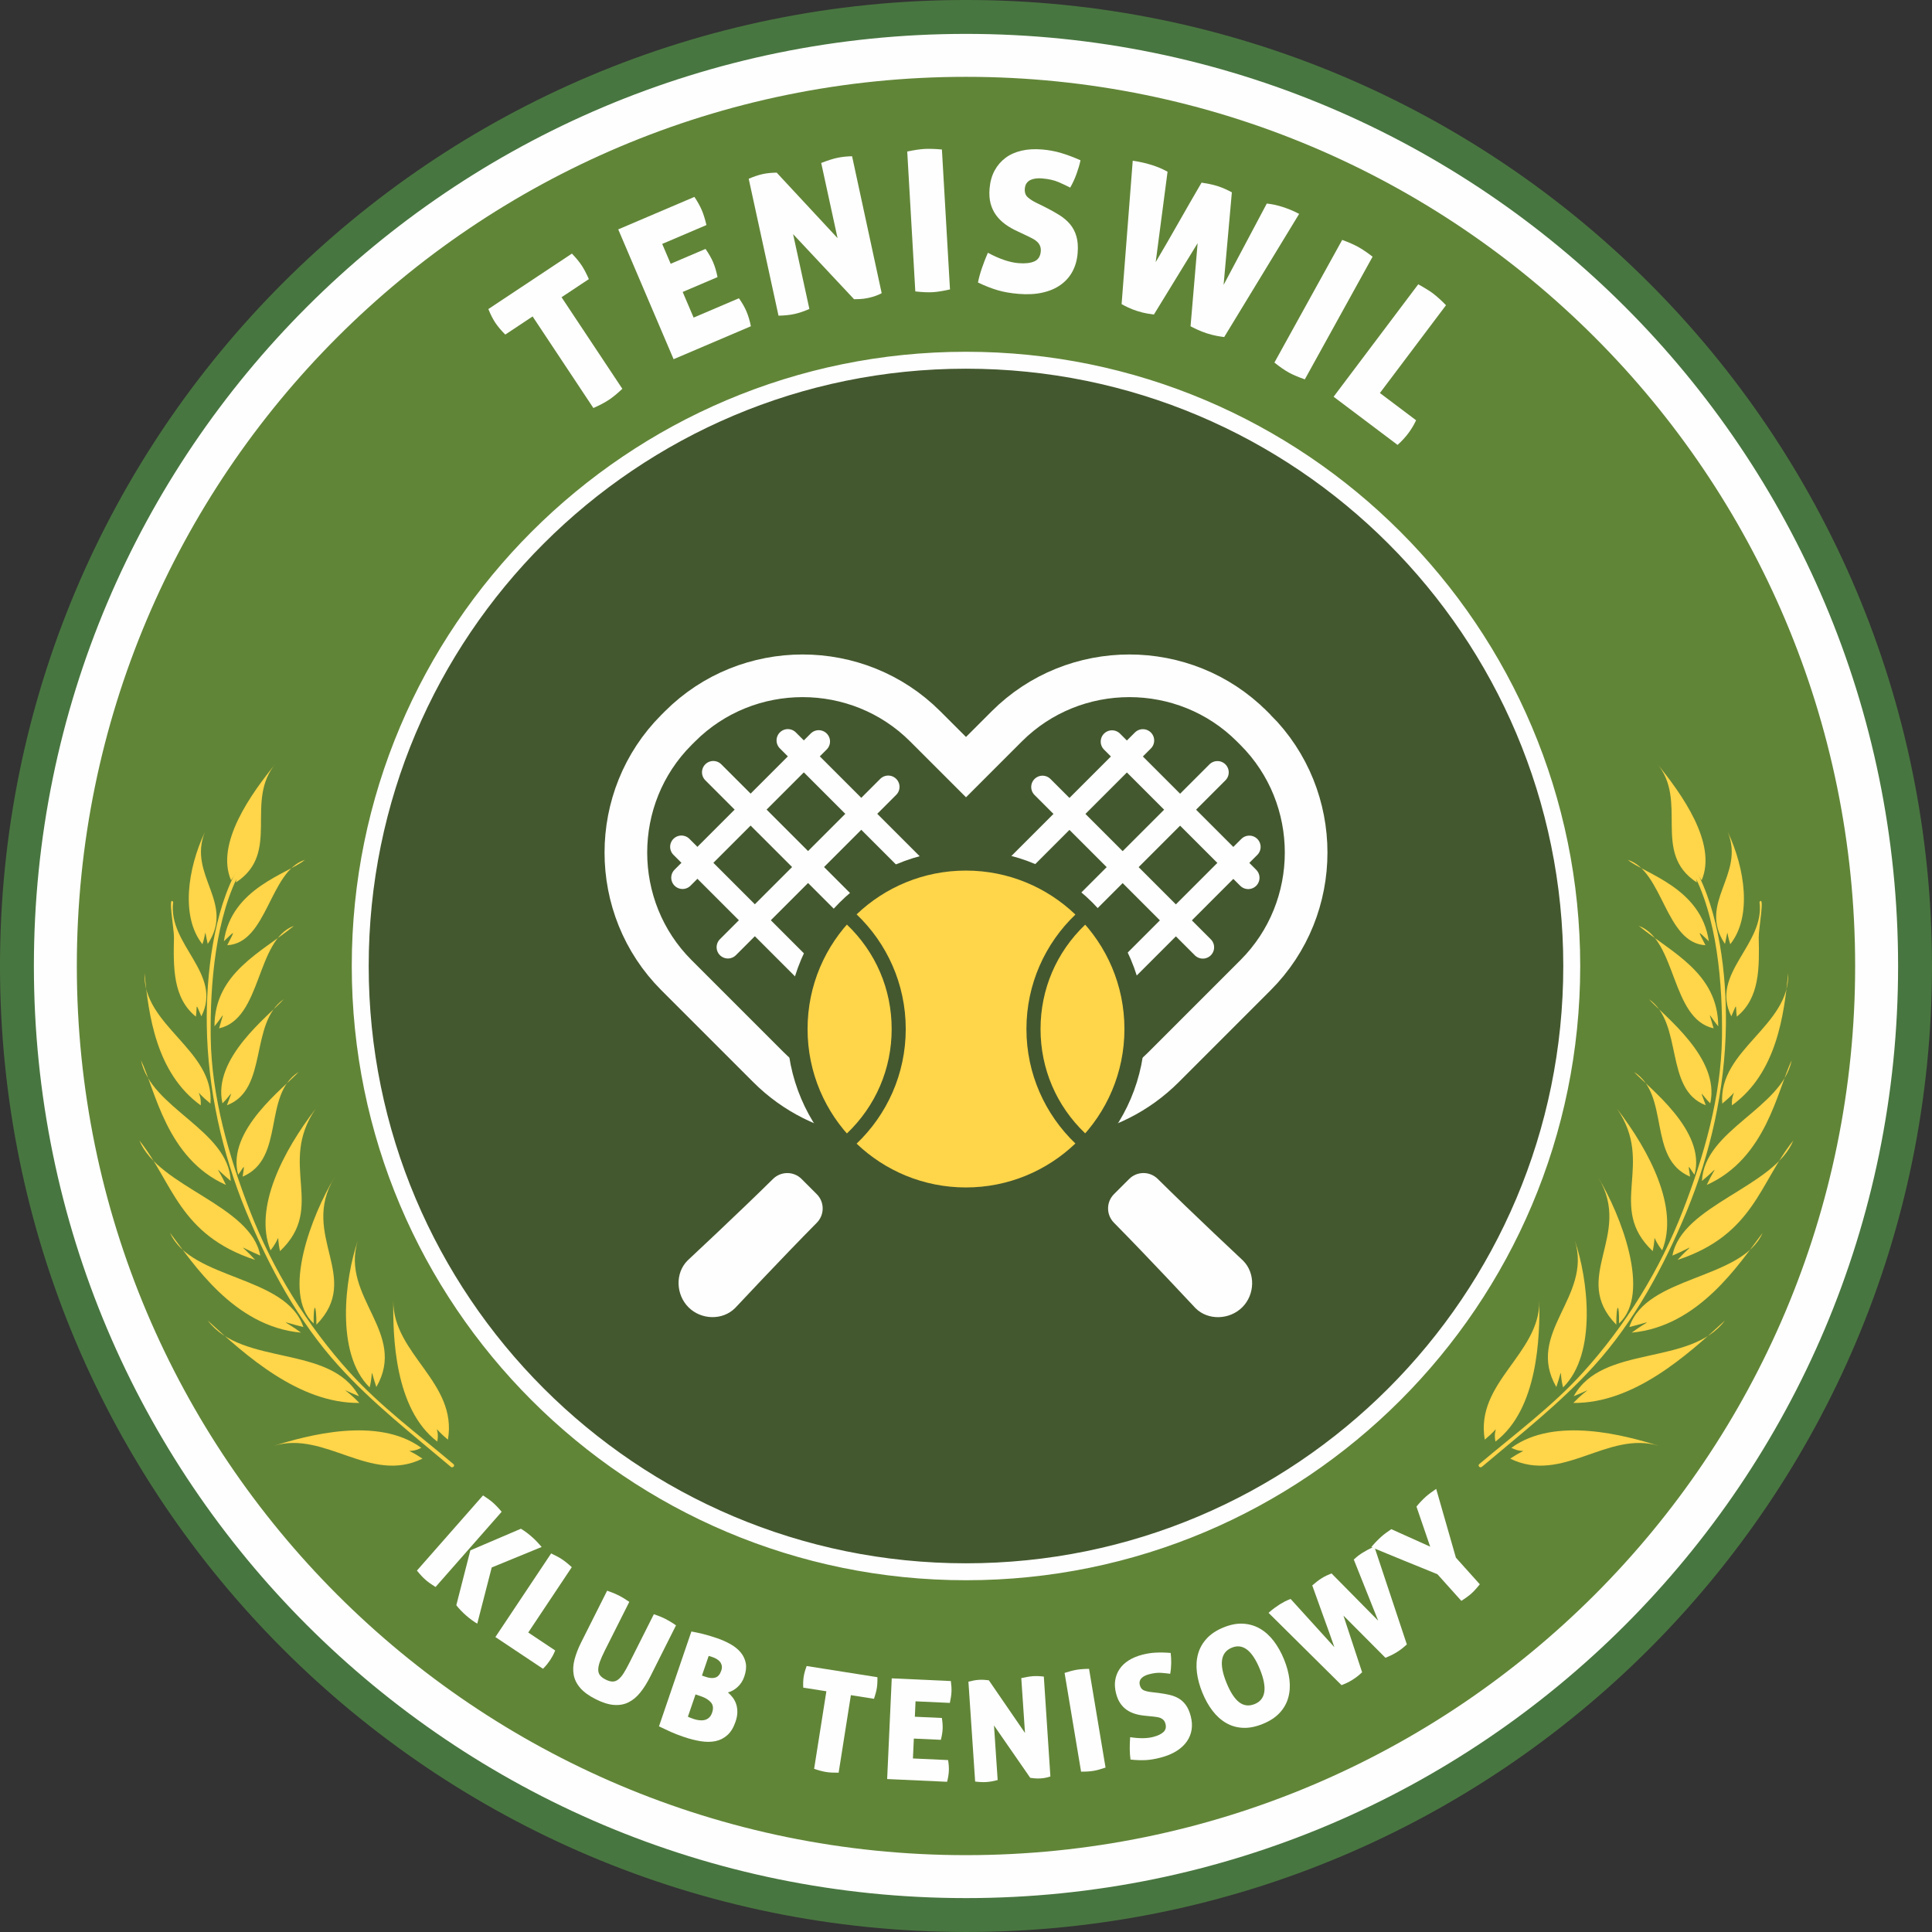 <?xml version="1.0" encoding="UTF-8"?>
<svg xmlns="http://www.w3.org/2000/svg" xmlns:xlink="http://www.w3.org/1999/xlink" xmlns:xodm="http://www.corel.com/coreldraw/odm/2003" xml:space="preserve" width="961px" height="961px" version="1.1" style="shape-rendering:geometricPrecision; text-rendering:geometricPrecision; image-rendering:optimizeQuality; fill-rule:evenodd; clip-rule:evenodd" viewBox="0 0 959.32 959.32">
 <rect x="0" y="0" width="959.32" height="959.32" fill="#333333" stroke="none"/>
 <defs>
  <style type="text/css">
   
    .str2 {stroke:#FEFEFE;stroke-width:21.18;stroke-miterlimit:10}
    .str3 {stroke:#487640;stroke-width:16.83;stroke-miterlimit:10}
    .str0 {stroke:#FEFEFE;stroke-width:8.41;stroke-miterlimit:10}
    .str1 {stroke:#FEFEFE;stroke-width:11.22;stroke-linecap:round;stroke-linejoin:round;stroke-miterlimit:10}
    .fil3 {fill:none;fill-rule:nonzero}
    .fil0 {fill:#FEFEFE}
    .fil6 {fill:#FFD549}
    .fil4 {fill:#FEFEFE;fill-rule:nonzero}
    .fil5 {fill:#FFD549;fill-rule:nonzero}
    .fil1 {fill:#618537;fill-rule:nonzero}
    .fil2 {fill:#44582F;fill-rule:nonzero}
   
  </style>
 </defs>
 <g id="Warstwa_x0020_1">
  <g id="_2286549820080">
   <path class="fil0" d="M479.66 8.41c260.09,0 471.24,211.16 471.24,471.25 0,260.09 -211.15,471.24 -471.24,471.24 -260.09,0 -471.25,-211.15 -471.25,-471.24 0,-260.09 211.16,-471.25 471.25,-471.25z"></path>
   <path class="fil1" d="M921.16 479.66c0,243.83 -197.67,441.5 -441.5,441.5 -243.84,0 -441.51,-197.67 -441.51,-441.5 0,-243.84 197.67,-441.51 441.51,-441.51 243.83,0 441.5,197.67 441.5,441.51z"></path>
   <path class="fil2" d="M780.44 479.66c0,166.12 -134.66,300.79 -300.78,300.79 -166.12,0 -300.79,-134.67 -300.79,-300.79 0,-166.12 134.67,-300.79 300.79,-300.79 166.12,0 300.78,134.67 300.78,300.79z"></path>
   <path class="fil3 str0" d="M780.44 479.66c0,166.12 -134.66,300.79 -300.78,300.79 -166.12,0 -300.79,-134.67 -300.79,-300.79 0,-166.12 134.67,-300.79 300.79,-300.79 166.12,0 300.78,134.67 300.78,300.79z"></path>
   <path class="fil4" d="M264.46 157.13l-13.56 9c-2.03,-2.01 -3.7,-3.98 -4.99,-5.93 -1.19,-1.79 -2.33,-4.03 -3.42,-6.74l41.49 -27.54c1.01,1.05 1.91,2.05 2.7,3.01 0.79,0.95 1.49,1.89 2.11,2.81 1.18,1.79 2.38,4.07 3.6,6.85l-13.56 9 30.19 45.47c-2.55,2.39 -4.77,4.22 -6.67,5.47 -2,1.33 -4.57,2.69 -7.71,4.07l-30.18 -45.47z"></path>
   <path class="fil4" d="M354.11 130.25c0.89,2.09 1.62,4.54 2.17,7.34l-17.3 7.38 5.43 12.73 22.5 -9.6c1.61,2.28 2.85,4.44 3.71,6.47 0.95,2.21 1.68,4.69 2.22,7.43l-38.37 16.36 -27.49 -64.46 37.83 -16.13c0.8,1.21 1.5,2.36 2.11,3.44 0.6,1.09 1.12,2.14 1.55,3.15 0.85,1.97 1.61,4.44 2.31,7.39l-21.97 9.37 4.21 9.86 17.3 -7.38c1.66,2.4 2.92,4.62 3.79,6.65z"></path>
   <path class="fil4" d="M371.76 88.75c1.34,-0.56 2.57,-1.03 3.68,-1.4 1.12,-0.38 2.21,-0.68 3.29,-0.92 1.15,-0.25 2.35,-0.43 3.63,-0.54 1.27,-0.11 2.37,-0.17 3.3,-0.17l30.22 32.52 -8.12 -37.33c1.59,-0.61 3.04,-1.13 4.35,-1.55 1.3,-0.41 2.49,-0.74 3.57,-0.97 1.09,-0.24 2.24,-0.42 3.47,-0.56 1.24,-0.13 2.55,-0.22 3.94,-0.25l14.7 68.01c-0.59,0.33 -1.47,0.72 -2.64,1.18 -1.16,0.45 -2.44,0.83 -3.84,1.13 -1.59,0.35 -3.04,0.55 -4.36,0.6 -1.31,0.05 -2.27,0.08 -2.87,0.08l-30.28 -32.32 8.09 37.15c-2.67,1.18 -5.15,2.01 -7.43,2.51 -2.29,0.5 -4.92,0.77 -7.9,0.82l-14.8 -67.99z"></path>
   <path class="fil4" d="M463.2 145.08c-2.4,0.14 -5.3,0.01 -8.71,-0.38l-4.01 -69.47c1.74,-0.36 3.31,-0.64 4.73,-0.86 1.42,-0.21 2.68,-0.35 3.79,-0.41 1.16,-0.07 2.48,-0.08 3.95,-0.03 1.47,0.04 3.05,0.14 4.75,0.31l4.01 69.47c-3.4,0.78 -6.24,1.24 -8.51,1.37z"></path>
   <path class="fil4" d="M519.07 102.91c2.62,1.32 4.98,2.64 7.06,3.95 2.07,1.31 3.82,2.82 5.25,4.53 1.42,1.72 2.46,3.72 3.12,6.03 0.66,2.3 0.86,5.04 0.6,8.21 -0.27,3.43 -1.13,6.48 -2.55,9.13 -1.42,2.66 -3.38,4.88 -5.87,6.66 -2.49,1.79 -5.48,3.08 -8.97,3.86 -3.49,0.8 -7.43,1.01 -11.84,0.65 -4.01,-0.32 -7.53,-0.94 -10.55,-1.84 -3.03,-0.89 -6.27,-2.17 -9.72,-3.82 0.45,-2.24 1.1,-4.62 1.96,-7.13 0.85,-2.5 1.84,-5.04 2.96,-7.63 5.75,3.08 10.83,4.8 15.23,5.16 3.3,0.27 5.92,-0.02 7.84,-0.88 1.93,-0.85 3,-2.51 3.2,-4.97 0.08,-1.03 -0.04,-1.94 -0.37,-2.72 -0.32,-0.77 -0.79,-1.45 -1.4,-2.02 -0.6,-0.57 -1.29,-1.07 -2.08,-1.49 -0.77,-0.42 -1.57,-0.83 -2.39,-1.22l-5.27 -2.49c-2.27,-1.03 -4.3,-2.2 -6.12,-3.52 -1.82,-1.33 -3.34,-2.83 -4.57,-4.53 -1.23,-1.7 -2.13,-3.61 -2.71,-5.75 -0.57,-2.13 -0.75,-4.59 -0.52,-7.38 0.28,-3.43 1.11,-6.42 2.49,-8.99 1.39,-2.55 3.21,-4.67 5.46,-6.35 2.26,-1.67 4.91,-2.85 7.97,-3.55 3.05,-0.7 6.43,-0.89 10.12,-0.59 3.3,0.27 6.46,0.85 9.48,1.75 3.03,0.9 6.24,2.11 9.64,3.62 -0.43,2.05 -1.09,4.3 -1.97,6.74 -0.88,2.43 -1.93,4.71 -3.15,6.83 -1.63,-0.85 -3.54,-1.76 -5.75,-2.72 -2.2,-0.96 -4.98,-1.58 -8.35,-1.86 -1.04,-0.08 -2.03,-0.06 -2.99,0.06 -0.95,0.11 -1.82,0.35 -2.6,0.71 -0.78,0.36 -1.42,0.9 -1.94,1.6 -0.51,0.71 -0.81,1.62 -0.9,2.72 -0.16,1.87 0.34,3.32 1.5,4.32 1.16,1.01 2.55,1.91 4.18,2.69l4.52 2.23z"></path>
   <path class="fil4" d="M629.02 101.06c1.71,0.21 3.14,0.44 4.28,0.71 1.14,0.27 2.3,0.58 3.48,0.96 1.24,0.4 2.52,0.86 3.85,1.39 1.33,0.53 2.81,1.23 4.45,2.09l-37.21 61.15c-0.99,-0.11 -2.24,-0.31 -3.75,-0.59 -1.51,-0.28 -3.14,-0.7 -4.87,-1.25 -1.73,-0.56 -3.38,-1.21 -4.95,-1.95 -1.58,-0.74 -2.62,-1.26 -3.14,-1.56l3.51 -41.26 -21.7 35.42c-0.59,-0.05 -1.68,-0.21 -3.27,-0.48 -1.58,-0.27 -3.24,-0.68 -4.98,-1.24 -1.73,-0.56 -3.25,-1.14 -4.55,-1.77 -1.3,-0.62 -2.39,-1.17 -3.25,-1.66l5.53 -71.2c1.83,0.25 3.57,0.57 5.22,0.96 1.64,0.39 3.09,0.79 4.33,1.18 1.17,0.38 2.38,0.82 3.62,1.32 1.24,0.5 2.61,1.16 4.12,1.98l-5.89 44.89c3.73,-6.31 7.55,-12.91 11.46,-19.81 3.92,-6.9 7.69,-13.45 11.32,-19.66 1.18,0.17 2.47,0.4 3.88,0.68 1.41,0.28 2.83,0.65 4.25,1.11 1.24,0.39 2.48,0.88 3.73,1.45 1.25,0.57 2.31,1.1 3.18,1.58l-4.1 45.97 21.45 -40.41z"></path>
   <path class="fil4" d="M639.97 184.99c-2.11,-1.17 -4.49,-2.82 -7.17,-4.96l33.66 -60.91c1.66,0.62 3.15,1.21 4.46,1.79 1.31,0.58 2.45,1.14 3.42,1.67 1.02,0.57 2.14,1.26 3.36,2.08 1.22,0.82 2.5,1.75 3.85,2.8l-33.65 60.91c-3.3,-1.16 -5.94,-2.28 -7.93,-3.38z"></path>
   <path class="fil4" d="M704.22 141.17c1.55,0.85 2.94,1.65 4.16,2.41 1.22,0.75 2.28,1.46 3.16,2.12 0.93,0.71 1.94,1.55 3.04,2.54 1.09,0.98 2.23,2.08 3.42,3.31l-32.82 43.6 17.98 13.54c-0.72,1.5 -1.4,2.75 -2.04,3.77 -0.65,1.02 -1.26,1.92 -1.85,2.7 -0.66,0.88 -1.4,1.77 -2.2,2.67 -0.8,0.91 -1.83,1.93 -3.11,3.09l-31.77 -23.92 42.03 -55.83z"></path>
   <path class="fil5" d="M119.93 431.62c-13.03,23.03 -15.67,57.68 -15.3,83.64 0.43,29.2 8.94,58.85 19.42,85.87 11.37,29.35 28.5,57.06 49.63,80.38 15.33,16.93 34.09,30.76 51.48,45.48 0.93,0.79 -0.36,2.14 -1.29,1.37 -19.1,-16.16 -38.89,-31.57 -55.75,-50.2 -19.97,-22.04 -34.57,-49.21 -45.89,-76.52 -11.99,-29.01 -19.1,-61.07 -19.55,-92.48 -0.38,-24.84 3.28,-56.68 15.61,-78.43 0.58,-1.04 2.25,-0.17 1.64,0.89z"></path>
   <path class="fil6" d="M137.2 378.75c-12.53,15.33 -30.3,40.04 -22.48,58.34 3.99,-5.3 3.03,-7.59 2.43,1.08 22.75,-14.91 3.71,-40.46 20.05,-59.42z"></path>
   <path class="fil6" d="M156.72 550.58c-16.17,21.03 -30.88,49.24 -22.39,70.26 5.76,-7.24 2.64,-9.03 4.71,0.39 23.14,-21.88 -1.3,-42.99 17.68,-70.65z"></path>
   <path class="fil6" d="M165.95 584.88c-10.88,17.99 -26.45,57.4 -10.21,72.28 -0.16,-10.55 1.37,-10.39 1.38,0.59 23.02,-23.48 -8.37,-44.21 8.83,-72.87z"></path>
   <path class="fil6" d="M151.39 426.97c-8.53,6.95 -36.45,13.88 -40.22,40.4 5.75,-5.43 5.61,-5.82 1.66,1.97 19.94,-1.02 21.03,-36.87 38.56,-42.37z"></path>
   <path class="fil6" d="M103.15 468.71c13.77,-20.57 -10.09,-34.05 -1.41,-55.58 -8.62,18.26 -12.04,42.15 -1.23,55.71 2.14,-6.21 0.72,-8.6 2.64,-0.13z"></path>
   <path class="fil6" d="M106.49 509.62c5.16,-6.29 4.93,-8.54 2.29,0.99 21.35,-4.71 18.21,-43.91 37.17,-50.89 -15.97,13.1 -39.41,23.27 -39.46,49.9z"></path>
   <path class="fil6" d="M86 447.87c-2.75,-3.71 0.45,13.44 0.38,17.51 -0.3,14.9 -0.63,30.13 10.89,39.42 0.77,-5.6 -0.47,-7.58 2.71,-0.15 10.75,-21.28 -16.8,-35.53 -13.98,-56.78z"></path>
   <path class="fil6" d="M140.84 496.2c-7.48,8.32 -35.49,29.21 -30.38,51.65 4.54,-4.41 5.7,-8.4 2.21,0.95 20.74,-7.74 11.03,-40.66 28.17,-52.6z"></path>
   <path class="fil6" d="M71.75 483.22c2.07,20.58 5.65,49.55 27.92,65.63 0.57,-7.5 -4.79,-8.81 4.83,-0.86 2.08,-26.7 -33.65,-38.5 -32.75,-64.77z"></path>
   <path class="fil6" d="M148.29 532.28c-6.95,7.6 -36.11,29.18 -30.02,51.02 3.06,-3.96 3.35,-6.49 2.21,0.95 21.37,-9.09 9.75,-40.49 27.81,-51.97z"></path>
   <path class="fil6" d="M70.02 526.46c7.12,15.01 12.7,48.74 42.17,61.91 -4.5,-9.74 -6.67,-9.57 2.37,-1.97 -1.11,-25.38 -39.74,-36.03 -44.54,-59.94z"></path>
   <path class="fil6" d="M177.63 616.16c-6.33,18.45 -11.22,55.93 5.9,72.74 2.09,-8.04 -0.2,-10.92 3.34,-0.18 15.58,-26.98 -17.82,-44.53 -9.24,-72.56z"></path>
   <path class="fil6" d="M126.67 625.59c-7.31,-8.14 -9.43,-7.31 2.56,-2.14 -4.59,-25.13 -50.54,-33.96 -60.01,-57.13 16.65,20.75 19.61,46.87 57.45,59.27z"></path>
   <path class="fil6" d="M217.12 715.8c1.48,-7.41 -3.7,-8.41 5.3,-0.96 4.85,-28.45 -27.27,-42.34 -27.14,-68.92 -0.19,17.17 0.47,53.63 21.84,69.88z"></path>
   <path class="fil6" d="M209.19 718.9c-6.71,3.53 -9.11,-1.14 0.59,5.37 -25.88,12.75 -48.34,-14.08 -73.79,-6.36 16.41,-5.1 51.52,-14.85 73.2,0.99z"></path>
   <path class="fil6" d="M84.47 612.22c11.54,15.15 31.55,46.43 64.99,49.49 -8.68,-6.46 -11.76,-6.02 1.18,-2.78 -8.5,-25.68 -55.73,-23.28 -66.17,-46.71z"></path>
   <path class="fil6" d="M103.18 655.72c18.8,17.28 45.27,41.19 75.26,40.9 -7.17,-7.53 -11.02,-7.75 -0.19,-3.34 -14.28,-25.9 -57.77,-14.68 -75.07,-37.56z"></path>
   <path class="fil5" d="M839.73 431.62c13.03,23.03 15.68,57.68 15.3,83.64 -0.43,29.2 -8.94,58.85 -19.41,85.87 -11.37,29.35 -28.5,57.06 -49.63,80.38 -15.33,16.93 -34.09,30.76 -51.48,45.48 -0.94,0.79 0.36,2.14 1.29,1.37 19.1,-16.16 38.89,-31.57 55.75,-50.2 19.97,-22.04 34.57,-49.21 45.89,-76.52 11.98,-29.01 19.1,-61.07 19.54,-92.48 0.38,-24.84 -3.28,-56.68 -15.6,-78.43 -0.59,-1.04 -2.25,-0.17 -1.65,0.89z"></path>
   <path class="fil6" d="M822.46 378.75c12.53,15.33 30.31,40.04 22.48,58.34 -3.99,-5.3 -3.03,-7.59 -2.42,1.08 -22.75,-14.91 -3.72,-40.46 -20.06,-59.42z"></path>
   <path class="fil6" d="M802.95 550.58c16.16,21.03 30.87,49.24 22.39,70.26 -5.77,-7.24 -2.65,-9.03 -4.71,0.39 -23.14,-21.88 1.29,-42.99 -17.68,-70.65z"></path>
   <path class="fil6" d="M793.71 584.88c10.89,17.99 26.46,57.4 10.21,72.28 0.17,-10.55 -1.36,-10.39 -1.37,0.59 -23.02,-23.48 8.37,-44.21 -8.84,-72.87z"></path>
   <path class="fil6" d="M808.28 426.97c8.53,6.95 36.44,13.88 40.22,40.4 -5.75,-5.43 -5.61,-5.82 -1.67,1.97 -19.94,-1.02 -21.02,-36.87 -38.55,-42.37z"></path>
   <path class="fil6" d="M856.52 468.71c-13.77,-20.57 10.08,-34.05 1.41,-55.58 8.62,18.26 12.04,42.15 1.22,55.71 -2.14,-6.21 -0.72,-8.6 -2.63,-0.13z"></path>
   <path class="fil6" d="M853.18 509.62c-5.16,-6.29 -4.93,-8.54 -2.3,0.99 -21.34,-4.71 -18.2,-43.91 -37.17,-50.89 15.98,13.1 39.41,23.27 39.47,49.9z"></path>
   <path class="fil6" d="M873.67 447.87c2.75,-3.71 -0.46,13.44 -0.39,17.51 0.31,14.9 0.63,30.13 -10.88,39.42 -0.78,-5.6 0.46,-7.58 -2.72,-0.15 -10.74,-21.28 16.81,-35.53 13.99,-56.78z"></path>
   <path class="fil6" d="M818.82 496.2c7.48,8.32 35.5,29.21 30.39,51.65 -4.54,-4.41 -5.7,-8.4 -2.22,0.95 -20.74,-7.74 -11.02,-40.66 -28.17,-52.6z"></path>
   <path class="fil6" d="M887.92 483.22c-2.07,20.58 -5.66,49.55 -27.92,65.63 -0.58,-7.5 4.79,-8.81 -4.83,-0.86 -2.08,-26.7 33.65,-38.5 32.75,-64.77z"></path>
   <path class="fil6" d="M811.38 532.28c6.95,7.6 36.1,29.18 30.01,51.02 -3.05,-3.96 -3.35,-6.49 -2.21,0.95 -21.37,-9.09 -9.74,-40.49 -27.8,-51.97z"></path>
   <path class="fil6" d="M889.64 526.46c-7.11,15.01 -12.69,48.74 -42.16,61.91 4.5,-9.74 6.67,-9.57 -2.38,-1.97 1.12,-25.38 39.75,-36.03 44.54,-59.94z"></path>
   <path class="fil6" d="M782.03 616.16c6.34,18.45 11.23,55.93 -5.9,72.74 -2.09,-8.04 0.21,-10.92 -3.34,-0.18 -15.58,-26.98 17.82,-44.53 9.24,-72.56z"></path>
   <path class="fil6" d="M833 625.59c7.31,-8.14 9.43,-7.31 -2.56,-2.14 4.59,-25.13 50.54,-33.96 60.01,-57.13 -16.65,20.75 -19.62,46.87 -57.45,59.27z"></path>
   <path class="fil6" d="M742.55 715.8c-1.49,-7.41 3.69,-8.41 -5.3,-0.96 -4.85,-28.45 27.27,-42.34 27.13,-68.92 0.2,17.17 -0.46,53.63 -21.83,69.88z"></path>
   <path class="fil6" d="M750.47 718.9c6.71,3.53 9.11,-1.14 -0.58,5.37 25.88,12.75 48.33,-14.08 73.79,-6.36 -16.42,-5.1 -51.53,-14.85 -73.21,0.99z"></path>
   <path class="fil6" d="M875.19 612.22c-11.53,15.15 -31.55,46.43 -64.98,49.49 8.67,-6.46 11.76,-6.02 -1.18,-2.78 8.5,-25.68 55.72,-23.28 66.16,-46.71z"></path>
   <path class="fil6" d="M856.48 655.72c-18.79,17.28 -45.26,41.19 -75.25,40.9 7.16,-7.53 11.02,-7.75 0.19,-3.34 14.27,-25.9 57.77,-14.68 75.06,-37.56z"></path>
   <path class="fil4" d="M617.22 625.94c0,0 -25.13,-23.49 -42.34,-40.54 -3.93,-3.91 -10.28,-3.91 -14.2,0.01l-7.54 7.53c-3.91,3.92 -3.91,10.24 -0.02,14.19 17.04,17.25 40.49,42.42 40.49,42.42 6.27,6.27 16.98,5.81 23.25,-0.46 6.26,-6.26 6.63,-16.88 0.36,-23.15z"></path>
   <path class="fil4" d="M365.02 649.49c0,0 23.49,-25.11 40.55,-42.33 3.9,-3.94 3.91,-10.29 -0.02,-14.21l-7.52 -7.53c-3.92,-3.92 -10.26,-3.91 -14.2,-0.02 -17.24,17.03 -42.41,40.48 -42.41,40.48 -6.28,6.27 -5.82,16.98 0.45,23.25 6.26,6.26 16.89,6.63 23.15,0.36z"></path>
   <line class="fil3 str1" x1="552.16" y1="368.24" x2="619.79" y2="435.86"></line>
   <line class="fil3 str1" x1="465.18" y1="469.99" x2="567.49" y2="367.68"></line>
   <line class="fil3 str1" x1="481.25" y1="506.77" x2="604.51" y2="383.51"></line>
   <line class="fil3 str1" x1="516.35" y1="524.53" x2="620.34" y2="420.53"></line>
   <line class="fil3 str1" x1="517.65" y1="390.77" x2="597.25" y2="470.38"></line>
   <line class="fil3 str1" x1="466.6" y1="453.8" x2="534.22" y2="521.42"></line>
   <line class="fil3 str1" x1="338.91" y1="435.81" x2="406.53" y2="368.18"></line>
   <line class="fil3 str1" x1="440.66" y1="522.8" x2="338.36" y2="420.49"></line>
   <line class="fil3 str1" x1="477.44" y1="506.72" x2="354.18" y2="383.47"></line>
   <line class="fil3 str1" x1="495.2" y1="471.63" x2="391.2" y2="367.64"></line>
   <line class="fil3 str1" x1="361.44" y1="470.32" x2="441.04" y2="390.71"></line>
   <line class="fil3 str1" x1="424.47" y1="521.37" x2="492.09" y2="453.75"></line>
   <path class="fil3 str2" d="M623.43 362.44l-1.76 -1.76c-33.48,-33.49 -88.29,-33.49 -121.78,0l-20.23 20.23 -20.24 -20.23c-33.49,-33.49 -88.28,-33.49 -121.78,0l-1.76 1.76c-33.48,33.49 -33.48,88.29 0,121.77l45.6 45.6c26.45,26.45 66.15,31.91 98.18,16.6 32.03,15.31 71.73,9.85 98.18,-16.6l45.59 -45.6c33.49,-33.48 33.49,-88.28 0,-121.77z"></path>
   <path class="fil5" d="M479.66 594.7c-46.18,0 -83.76,-37.56 -83.76,-83.75 0,-46.18 37.58,-83.76 83.76,-83.76 46.18,0 83.76,37.58 83.76,83.76 0,46.19 -37.58,83.75 -83.76,83.75z"></path>
   <path class="fil2" d="M479.66 422.12c-48.98,0 -88.84,39.85 -88.84,88.83 0,48.99 39.86,88.84 88.84,88.84 48.98,0 88.84,-39.85 88.84,-88.84 0,-48.98 -39.86,-88.83 -88.84,-88.83zm0 10.16c43.45,0 78.67,35.22 78.67,78.67 0,43.45 -35.22,78.68 -78.67,78.68 -43.45,0 -78.67,-35.23 -78.67,-78.68 0,-43.45 35.22,-78.67 78.67,-78.67z"></path>
   <path class="fil5" d="M479.61 593.12c-21.2,0 -41.33,-8.06 -56.69,-22.71l-2.64 -2.53 2.64 -2.53c15.05,-14.34 23.33,-33.65 23.33,-54.4 0,-20.73 -8.28,-40.06 -23.33,-54.4l-2.64 -2.53 2.64 -2.53c15.37,-14.65 35.5,-22.71 56.69,-22.71 21.25,0 41.42,8.1 56.79,22.81l2.64 2.53 -2.64 2.52c-14.98,14.34 -23.23,33.63 -23.23,54.31 0,20.69 8.25,39.98 23.23,54.31l2.64 2.53 -2.64 2.53c-15.37,14.7 -35.54,22.8 -56.79,22.8z"></path>
   <path class="fil2" d="M479.61 425.28c-22.1,0 -43.08,8.41 -59.1,23.68l-5.3 5.06 5.3 5.06c14.34,13.68 22.24,32.1 22.24,51.87 0,19.78 -7.9,38.2 -22.24,51.87l-5.3 5.05 5.3 5.07c16.02,15.27 37,23.68 59.1,23.68 22.15,0 43.18,-8.45 59.2,-23.78l5.29 -5.05 -5.29 -5.06c-14.28,-13.67 -22.14,-32.05 -22.14,-51.78 0,-19.73 7.86,-38.12 22.14,-51.78l5.29 -5.05 -5.29 -5.05c-16.02,-15.34 -37.05,-23.79 -59.2,-23.79zm0 7c21.09,0 40.24,8.32 54.37,21.84 -14.96,14.32 -24.31,34.48 -24.31,56.83 0,22.36 9.35,42.51 24.31,56.84 -14.13,13.51 -33.28,21.83 -54.37,21.83 -21.05,0 -40.15,-8.28 -54.27,-21.75 15.02,-14.32 24.4,-34.52 24.4,-56.92 0,-22.4 -9.38,-42.59 -24.4,-56.93 14.12,-13.46 33.22,-21.74 54.27,-21.74z"></path>
   <path class="fil4" d="M244.16 778.31l-7.18 27.89c-0.71,-0.38 -1.61,-0.97 -2.68,-1.75 -1.07,-0.79 -2,-1.53 -2.8,-2.24 -1.01,-0.89 -1.95,-1.79 -2.82,-2.7 -0.86,-0.92 -1.57,-1.73 -2.1,-2.46l6.97 -27.23 25.11 -10.74c1.2,0.74 2.21,1.42 3.02,2.05 0.81,0.62 1.62,1.28 2.42,1.99 0.38,0.33 0.81,0.72 1.29,1.17 0.47,0.45 0.92,0.9 1.34,1.37 0.43,0.47 0.83,0.92 1.23,1.35 0.38,0.44 0.72,0.81 1,1.12l-24.8 10.18zm-4.32 -35.78c1.06,0.69 2.01,1.33 2.84,1.94 0.83,0.6 1.54,1.17 2.13,1.69 0.63,0.55 1.3,1.2 2.02,1.96 0.73,0.76 1.48,1.61 2.26,2.54l-32.81 37.34c-2.13,-1.31 -3.8,-2.51 -5.02,-3.58 -1.29,-1.13 -2.7,-2.65 -4.24,-4.56l32.82 -37.33z"></path>
   <path class="fil4" d="M273.67 771.34c1.14,0.54 2.16,1.05 3.06,1.54 0.91,0.49 1.68,0.95 2.34,1.39 0.7,0.46 1.45,1.02 2.27,1.68 0.82,0.66 1.68,1.39 2.58,2.22l-21.62 32.44 13.38 8.92c-0.45,1.09 -0.88,2.01 -1.3,2.77 -0.42,0.75 -0.82,1.42 -1.21,2 -0.44,0.66 -0.92,1.32 -1.46,2 -0.53,0.67 -1.23,1.45 -2.09,2.32l-23.64 -15.75 27.69 -41.53z"></path>
   <path class="fil4" d="M295.81 843.73c-3.36,-1.68 -5.92,-3.54 -7.68,-5.57 -1.76,-2.03 -2.85,-4.23 -3.27,-6.59 -0.42,-2.37 -0.28,-4.91 0.44,-7.61 0.71,-2.71 1.83,-5.6 3.38,-8.67l12.79 -25.44c1.28,0.44 2.38,0.85 3.28,1.22 0.9,0.38 1.75,0.76 2.53,1.16 0.71,0.36 1.47,0.78 2.29,1.27 0.82,0.49 1.79,1.12 2.91,1.89l-12.14 24.13c-1.04,2.08 -1.84,3.88 -2.41,5.41 -0.56,1.54 -0.85,2.87 -0.88,4 -0.02,1.13 0.26,2.1 0.85,2.88 0.59,0.79 1.53,1.51 2.82,2.16 1.28,0.64 2.43,0.97 3.44,0.99 1,0.01 1.95,-0.33 2.84,-1.03 0.9,-0.69 1.78,-1.72 2.66,-3.1 0.87,-1.38 1.83,-3.11 2.87,-5.18l12.14 -24.13c1.32,0.46 2.43,0.87 3.31,1.23 0.88,0.37 1.67,0.73 2.38,1.08 0.74,0.38 1.54,0.82 2.38,1.32 0.84,0.5 1.82,1.13 2.93,1.9l-12.78 25.44c-1.55,3.07 -3.19,5.7 -4.94,7.88 -1.75,2.19 -3.7,3.82 -5.85,4.89 -2.15,1.08 -4.56,1.51 -7.24,1.31 -2.68,-0.2 -5.69,-1.15 -9.05,-2.84z"></path>
   <path class="fil4" d="M365.22 854.91c-0.99,2.89 -2.33,5.11 -4.03,6.63 -1.7,1.53 -3.66,2.53 -5.88,3 -2.22,0.47 -4.68,0.48 -7.38,0.05 -2.69,-0.43 -5.54,-1.15 -8.52,-2.18 -2.37,-0.81 -4.47,-1.62 -6.3,-2.44 -1.83,-0.82 -3.8,-1.74 -5.9,-2.75l16.09 -47.11c1.76,0.31 3.66,0.71 5.7,1.21 2.03,0.5 4.37,1.2 7.01,2.1 2.5,0.86 4.76,1.87 6.8,3.03 2.03,1.16 3.69,2.51 4.97,4.05 1.29,1.55 2.12,3.3 2.51,5.27 0.38,1.97 0.14,4.21 -0.72,6.71 -0.7,2.07 -1.8,3.78 -3.3,5.16 -1.5,1.38 -3.11,2.29 -4.83,2.73 0.87,0.74 1.67,1.59 2.4,2.55 0.73,0.96 1.29,2.03 1.69,3.22 0.4,1.2 0.6,2.53 0.59,3.99 -0.01,1.47 -0.31,3.06 -0.9,4.78zm-19.86 -13.56l-3.79 11.06c0.3,0.15 0.67,0.32 1.12,0.5 0.46,0.18 1.06,0.39 1.8,0.65 0.84,0.28 1.71,0.49 2.63,0.6 0.92,0.12 1.8,0.09 2.64,-0.09 0.85,-0.18 1.6,-0.55 2.27,-1.14 0.66,-0.58 1.18,-1.42 1.56,-2.52 0.72,-2.1 0.53,-3.8 -0.58,-5.09 -1.11,-1.28 -2.76,-2.3 -4.95,-3.05l-2.7 -0.92zm3.19 -9.36l1.85 0.63c1.89,0.65 3.49,0.77 4.81,0.36 1.31,-0.41 2.29,-1.56 2.94,-3.45 0.31,-0.92 0.39,-1.75 0.23,-2.49 -0.16,-0.75 -0.47,-1.39 -0.92,-1.94 -0.45,-0.54 -1.01,-1 -1.67,-1.37 -0.65,-0.38 -1.31,-0.68 -1.97,-0.9 -0.27,-0.09 -0.58,-0.2 -0.96,-0.33 -0.37,-0.12 -0.7,-0.21 -0.97,-0.26l-3.34 9.75z"></path>
   <path class="fil4" d="M410.33 839.79l-11.49 -1.81c-0.1,-2.04 -0.02,-3.88 0.24,-5.53 0.24,-1.51 0.73,-3.24 1.46,-5.2l35.14 5.55c0.02,1.04 0.01,2 -0.04,2.89 -0.04,0.88 -0.13,1.72 -0.25,2.49 -0.24,1.52 -0.71,3.3 -1.41,5.35l-11.48 -1.81 -6.08 38.5c-2.5,0.03 -4.55,-0.08 -6.15,-0.33 -1.7,-0.27 -3.71,-0.8 -6.02,-1.59l6.08 -38.51z"></path>
   <path class="fil4" d="M468.06 858.49c-0.08,1.63 -0.37,3.42 -0.88,5.4l-13.42 -0.61 -0.45 9.87 17.45 0.8c0.33,1.96 0.46,3.74 0.39,5.31 -0.08,1.72 -0.37,3.54 -0.88,5.47l-29.76 -1.36 2.28 -50 29.35 1.34c0.14,1.03 0.23,1.98 0.29,2.87 0.05,0.88 0.05,1.72 0.02,2.51 -0.07,1.53 -0.34,3.35 -0.81,5.47l-17.04 -0.78 -0.34 7.65 13.42 0.61c0.32,2.06 0.45,3.88 0.38,5.45z"></path>
   <path class="fil4" d="M480.86 835.02c1,-0.26 1.92,-0.46 2.75,-0.61 0.83,-0.15 1.63,-0.25 2.42,-0.3 0.83,-0.06 1.71,-0.06 2.62,0 0.91,0.05 1.69,0.13 2.35,0.22l17.95 26.15 -1.84 -27.23c1.2,-0.27 2.27,-0.48 3.24,-0.64 0.97,-0.16 1.85,-0.26 2.63,-0.32 0.79,-0.05 1.63,-0.06 2.51,-0.03 0.89,0.04 1.82,0.11 2.81,0.23l3.26 49.6c-0.45,0.17 -1.11,0.36 -1.98,0.56 -0.87,0.2 -1.82,0.33 -2.83,0.4 -1.16,0.07 -2.21,0.06 -3.15,-0.04 -0.93,-0.1 -1.61,-0.18 -2.04,-0.24l-18 -26 1.82 27.09c-2.01,0.55 -3.85,0.88 -5.52,0.99 -1.66,0.12 -3.55,0.03 -5.66,-0.24l-3.34 -49.59z"></path>
   <path class="fil4" d="M543.01 879.3c-1.69,0.28 -3.76,0.42 -6.21,0.4l-8.19 -49.03c1.21,-0.38 2.31,-0.71 3.3,-0.97 0.99,-0.26 1.88,-0.45 2.65,-0.58 0.83,-0.14 1.76,-0.25 2.81,-0.33 1.04,-0.08 2.17,-0.13 3.39,-0.14l8.19 49.02c-2.36,0.82 -4.34,1.36 -5.94,1.63z"></path>
   <path class="fil4" d="M575.05 840.59c2.08,0.27 3.98,0.6 5.69,0.99 1.71,0.39 3.25,1 4.62,1.81 1.36,0.82 2.54,1.93 3.53,3.33 0.99,1.39 1.77,3.19 2.35,5.39 0.62,2.38 0.77,4.63 0.44,6.76 -0.33,2.12 -1.13,4.08 -2.38,5.87 -1.26,1.8 -2.97,3.37 -5.13,4.73 -2.17,1.36 -4.77,2.44 -7.83,3.24 -2.78,0.73 -5.3,1.15 -7.55,1.26 -2.25,0.11 -4.73,0.02 -7.45,-0.28 -0.23,-1.62 -0.35,-3.37 -0.37,-5.26 -0.02,-1.89 0.05,-3.84 0.2,-5.85 4.6,0.71 8.42,0.67 11.48,-0.13 2.29,-0.6 3.98,-1.41 5.08,-2.45 1.09,-1.03 1.42,-2.4 0.97,-4.1 -0.19,-0.72 -0.48,-1.3 -0.89,-1.75 -0.4,-0.44 -0.88,-0.79 -1.42,-1.03 -0.54,-0.24 -1.13,-0.41 -1.75,-0.51 -0.63,-0.1 -1.26,-0.19 -1.91,-0.26l-4.14 -0.42c-1.77,-0.16 -3.42,-0.47 -4.96,-0.93 -1.53,-0.47 -2.92,-1.12 -4.15,-1.97 -1.23,-0.86 -2.29,-1.93 -3.18,-3.24 -0.9,-1.3 -1.59,-2.91 -2.1,-4.84 -0.62,-2.38 -0.77,-4.6 -0.45,-6.65 0.33,-2.05 1.05,-3.91 2.18,-5.57 1.12,-1.67 2.63,-3.09 4.52,-4.28 1.9,-1.2 4.12,-2.13 6.68,-2.8 2.29,-0.6 4.56,-0.96 6.81,-1.06 2.25,-0.12 4.7,-0.06 7.35,0.16 0.2,1.48 0.28,3.15 0.27,5 -0.02,1.85 -0.19,3.63 -0.51,5.35 -1.29,-0.19 -2.8,-0.34 -4.51,-0.47 -1.71,-0.13 -3.74,0.11 -6.07,0.73 -0.72,0.19 -1.39,0.43 -2,0.74 -0.62,0.3 -1.15,0.67 -1.58,1.1 -0.45,0.42 -0.75,0.93 -0.93,1.53 -0.18,0.6 -0.17,1.28 0.03,2.05 0.34,1.3 1.02,2.15 2.04,2.56 1.01,0.4 2.17,0.68 3.45,0.82l3.57 0.43z"></path>
   <path class="fil4" d="M597.03 840.49c-1.4,-3.44 -2.31,-6.79 -2.71,-10.06 -0.41,-3.27 -0.22,-6.31 0.56,-9.14 0.77,-2.82 2.19,-5.37 4.25,-7.63 2.06,-2.27 4.85,-4.12 8.37,-5.56 3.52,-1.44 6.8,-2.06 9.84,-1.87 3.03,0.19 5.82,1.02 8.35,2.49 2.53,1.48 4.79,3.53 6.79,6.14 1.99,2.62 3.69,5.65 5.09,9.09 1.41,3.44 2.3,6.77 2.69,9.99 0.39,3.23 0.19,6.24 -0.6,9.05 -0.78,2.8 -2.2,5.31 -4.26,7.52 -2.05,2.22 -4.84,4.05 -8.36,5.48 -3.52,1.44 -6.81,2.09 -9.85,1.95 -3.03,-0.14 -5.82,-0.93 -8.34,-2.39 -2.52,-1.45 -4.77,-3.46 -6.75,-6.04 -1.98,-2.57 -3.67,-5.58 -5.07,-9.02zm28.56 -11.65c-3.83,-9.37 -8.47,-12.94 -13.92,-10.71 -5.59,2.28 -6.47,8.1 -2.65,17.47 1.91,4.69 4.01,7.9 6.3,9.65 2.3,1.74 4.86,2.04 7.7,0.88 5.49,-2.24 6.35,-8.01 2.57,-17.29z"></path>
   <path class="fil4" d="M672.21 774.38c0.9,-0.83 1.69,-1.5 2.36,-2 0.67,-0.5 1.38,-0.99 2.13,-1.45 0.79,-0.49 1.63,-0.98 2.54,-1.46 0.9,-0.48 1.96,-0.97 3.19,-1.46l16.13 48.52c-0.52,0.48 -1.2,1.08 -2.05,1.77 -0.85,0.69 -1.83,1.39 -2.93,2.07 -1.11,0.69 -2.22,1.29 -3.35,1.8 -1.13,0.52 -1.9,0.84 -2.3,0.99l-20.86 -20.96 9.28 28.17c-0.31,0.3 -0.9,0.82 -1.78,1.56 -0.88,0.74 -1.87,1.46 -2.97,2.14 -1.11,0.69 -2.13,1.24 -3.07,1.67 -0.94,0.42 -1.74,0.75 -2.4,1.01l-36.24 -35.91c0.98,-0.88 1.95,-1.68 2.93,-2.4 0.97,-0.71 1.86,-1.32 2.64,-1.81 0.75,-0.47 1.55,-0.92 2.39,-1.37 0.85,-0.44 1.84,-0.88 2.99,-1.32l21.73 23.94c-1.71,-4.95 -3.55,-10.08 -5.5,-15.4 -1.95,-5.32 -3.77,-10.4 -5.48,-15.25 0.64,-0.56 1.36,-1.16 2.16,-1.79 0.8,-0.64 1.66,-1.24 2.57,-1.81 0.78,-0.49 1.62,-0.95 2.51,-1.36 0.89,-0.42 1.67,-0.75 2.33,-1l23.16 23.46 -12.11 -30.35z"></path>
   <path class="fil4" d="M703.34 748.09c0.67,-0.85 1.4,-1.7 2.2,-2.54 0.81,-0.85 1.66,-1.67 2.55,-2.48 0.59,-0.52 1.39,-1.16 2.4,-1.91 1.01,-0.75 1.89,-1.37 2.64,-1.86l9.79 34.15 11.86 13.21c-1.55,1.96 -2.93,3.48 -4.14,4.56 -1.28,1.15 -2.96,2.37 -5.03,3.67l-11.86 -13.21c-2.57,-1.06 -5.26,-2.15 -8.05,-3.29 -2.8,-1.14 -5.6,-2.27 -8.4,-3.41 -2.8,-1.14 -5.58,-2.28 -8.37,-3.44 -2.78,-1.15 -5.45,-2.25 -8.03,-3.31 0.5,-0.63 1.21,-1.44 2.13,-2.43 0.93,-0.98 1.84,-1.88 2.74,-2.68 0.72,-0.65 1.56,-1.33 2.52,-2.03 0.96,-0.71 1.81,-1.3 2.56,-1.79l19.3 8.68 -6.81 -19.89z"></path>
   <path class="fil3 str3" d="M950.9 479.66c0,260.26 -210.98,471.24 -471.24,471.24 -260.26,0 -471.25,-210.98 -471.25,-471.24 0,-260.27 210.99,-471.25 471.25,-471.25 260.26,0 471.24,210.98 471.24,471.25z"></path>
  </g>
 </g>
</svg>
